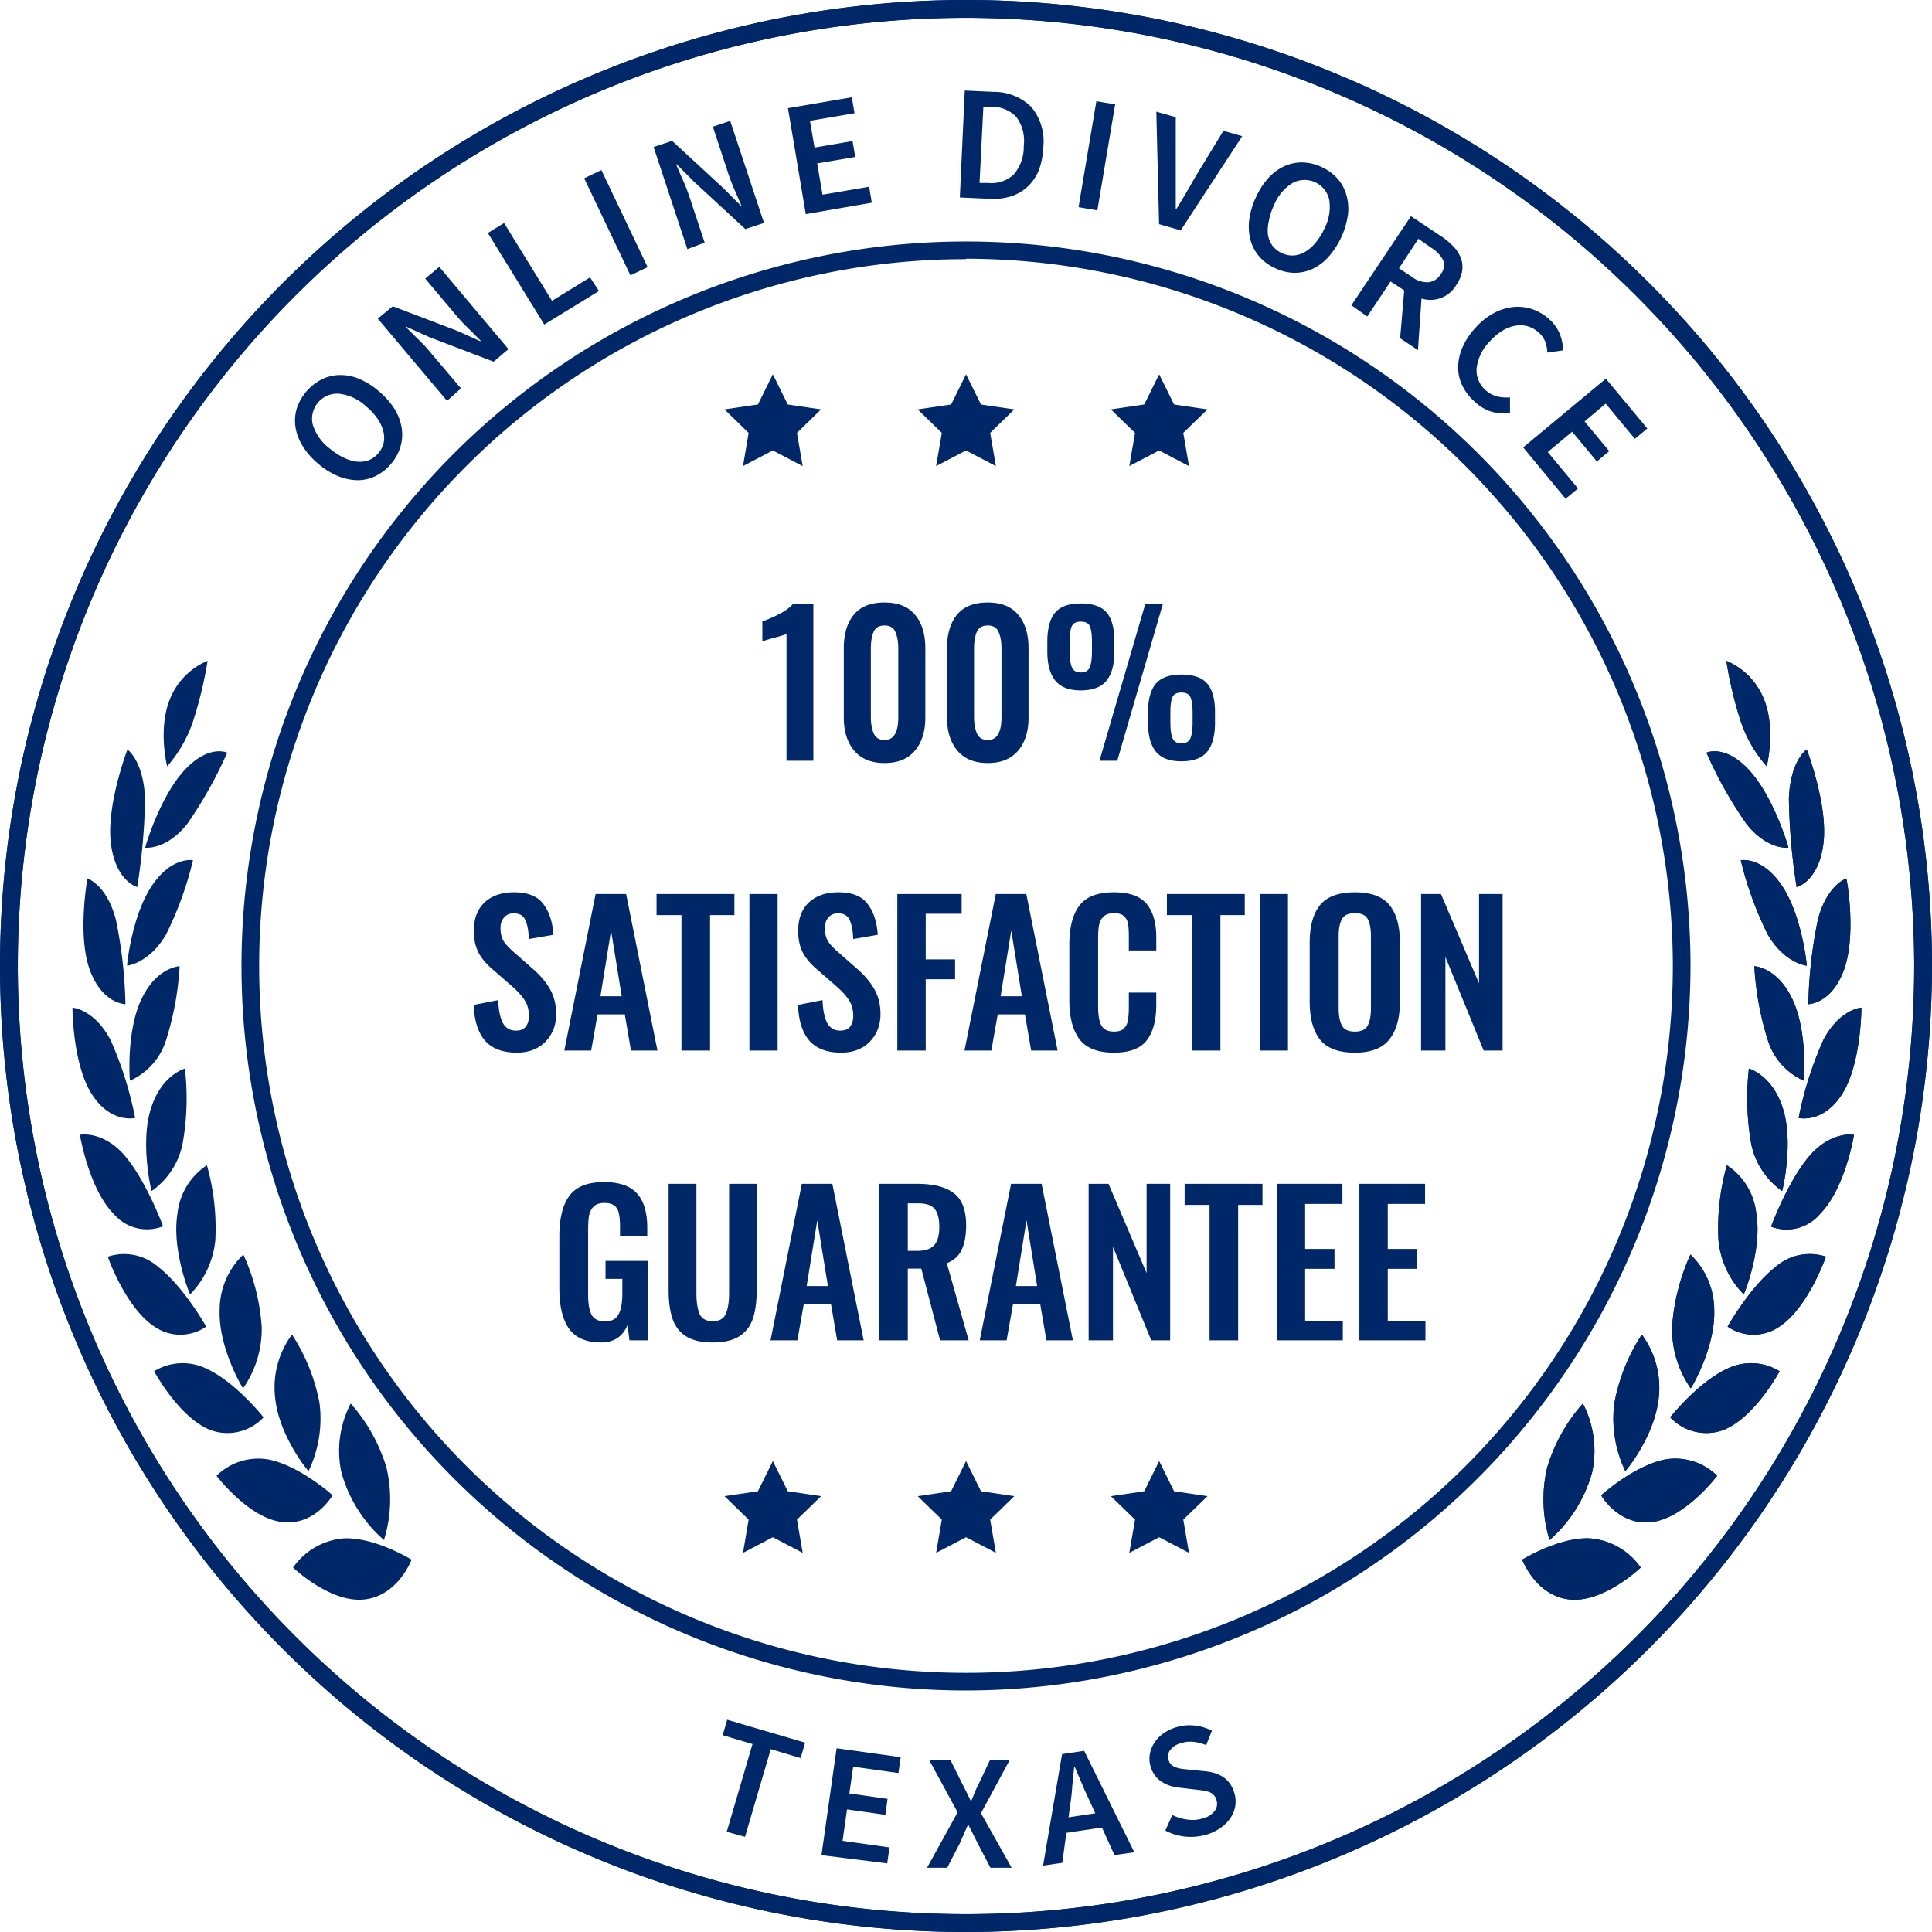 <svg width="160" height="160" fill="none" xmlns="http://www.w3.org/2000/svg"><path d="M135.877 129.818s-3.078 2.952-5.904 2.642c-2.826-.31-3.911-3.328-3.918-3.299-.008.03 2.951-1.844 5.571-1.763a5.66 5.66 0 0 1 4.251 2.42ZM131.863 121.893a11.488 11.488 0 0 1-3.535 5.645 11.499 11.499 0 0 1-.192-6.029 14.063 14.063 0 0 1 2.952-5.276 8.499 8.499 0 0 1 .775 5.66ZM142.208 122.217s-2.62 3.469-5.38 3.83c-2.76.362-4.228-2.213-4.228-2.213s2.649-2.399 5.224-2.952a4.947 4.947 0 0 1 4.384 1.335ZM137.375 115.687c-.303 3.232-2.767 6.176-2.775 6.139a10.061 10.061 0 0 1-.907-5.623 15.732 15.732 0 0 1 2.272-5.682 7.383 7.383 0 0 1 1.41 5.166ZM147.381 113.561s-2.089 3.904-4.708 4.886a4.105 4.105 0 0 1-4.354-1.07s2.288-2.893 4.701-4.015a4.503 4.503 0 0 1 4.361.199ZM141.965 108.499c.096 3.151-1.934 6.516-1.948 6.479a8.641 8.641 0 0 1-1.543-5.106 17.54 17.54 0 0 1 1.521-5.977 6.378 6.378 0 0 1 1.97 4.604ZM151.218 104.071s-1.475 4.236-3.852 5.793a3.778 3.778 0 0 1-4.294 0s1.852-3.298 3.992-4.959a4.28 4.28 0 0 1 4.154-.834ZM145.448 100.493c.502 3.018-1.026 6.73-1.041 6.7a7.383 7.383 0 0 1-2.095-4.531c-.102-2.078.135-4.16.701-6.162a5.483 5.483 0 0 1 2.435 3.993ZM153.528 93.991c.037 0-.738 4.487-2.811 6.553a3.614 3.614 0 0 1-4.044 1.041s1.328-3.63 3.106-5.77c1.779-2.141 3.742-1.875 3.749-1.824ZM147.669 91.844c.885 2.856-.059 6.819-.082 6.789a6.29 6.29 0 0 1-2.56-3.904 21.977 21.977 0 0 1-.192-6.235s1.963.524 2.834 3.35ZM154.155 83.454s0 4.634-1.594 7.143c-1.594 2.509-3.623 1.97-3.608 1.992a30.01 30.01 0 0 1 2.037-6.435c1.32-2.56 3.143-2.715 3.165-2.7ZM148.429 82.723c1.277 2.657.989 6.796.96 6.774a5.43 5.43 0 0 1-2.952-3.254 24.82 24.82 0 0 1-1.151-6.228s1.889.074 3.143 2.708ZM152.908 72.76c.037 0 .856 4.687-.199 7.565s-3.003 2.826-2.952 2.84c.05-2.335.311-4.662.782-6.95.724-2.886 2.347-3.476 2.369-3.454ZM147.558 73.329c1.668 2.435 2.103 6.641 2.066 6.641-.036 0-1.859-.206-3.247-2.612a29.186 29.186 0 0 1-2.213-6.117s1.763-.34 3.394 2.088ZM149.632 62.075s1.786 4.65 1.373 7.815c-.414 3.166-2.214 3.564-2.214 3.58a50.904 50.904 0 0 1-.642-7.314c.11-3.158 1.461-4.095 1.483-4.08ZM144.857 63.78c2.051 2.214 3.291 6.442 3.247 6.427-.044-.014-1.719.215-3.468-1.97a34.424 34.424 0 0 1-3.314-5.903s1.535-.724 3.535 1.446ZM146.089 57.92c1.004 2.473.222 5.565.222 5.543a10.814 10.814 0 0 1-2.14-3.69 32.51 32.51 0 0 1-1.203-5.047 5.74 5.74 0 0 1 3.121 3.195Z" fill="#002868"/><path d="M135.877 129.818s-3.078 2.952-5.904 2.642c-2.826-.31-3.911-3.328-3.918-3.299-.008.03 2.951-1.844 5.571-1.763a5.66 5.66 0 0 1 4.251 2.42ZM131.863 121.893a11.488 11.488 0 0 1-3.535 5.645 11.499 11.499 0 0 1-.192-6.029 14.063 14.063 0 0 1 2.952-5.276 8.499 8.499 0 0 1 .775 5.66ZM142.208 122.217s-2.62 3.469-5.38 3.83c-2.76.362-4.228-2.213-4.228-2.213s2.649-2.399 5.224-2.952a4.947 4.947 0 0 1 4.384 1.335ZM137.375 115.687c-.303 3.232-2.767 6.176-2.775 6.139a10.061 10.061 0 0 1-.907-5.623 15.732 15.732 0 0 1 2.272-5.682 7.383 7.383 0 0 1 1.41 5.166ZM147.381 113.561s-2.089 3.904-4.708 4.886a4.105 4.105 0 0 1-4.354-1.07s2.288-2.893 4.701-4.015a4.503 4.503 0 0 1 4.361.199ZM141.965 108.499c.096 3.151-1.934 6.516-1.948 6.479a8.641 8.641 0 0 1-1.543-5.106 17.54 17.54 0 0 1 1.521-5.977 6.378 6.378 0 0 1 1.97 4.604ZM151.218 104.071s-1.475 4.236-3.852 5.793a3.778 3.778 0 0 1-4.294 0s1.852-3.298 3.992-4.959a4.28 4.28 0 0 1 4.154-.834ZM145.448 100.493c.502 3.018-1.026 6.73-1.041 6.7a7.383 7.383 0 0 1-2.095-4.531c-.102-2.078.135-4.16.701-6.162a5.483 5.483 0 0 1 2.435 3.993ZM153.528 93.991c.037 0-.738 4.487-2.811 6.553a3.614 3.614 0 0 1-4.044 1.041s1.328-3.63 3.106-5.77c1.779-2.141 3.742-1.875 3.749-1.824ZM147.669 91.844c.885 2.856-.059 6.819-.082 6.789a6.29 6.29 0 0 1-2.56-3.904 21.977 21.977 0 0 1-.192-6.235s1.963.524 2.834 3.35ZM154.155 83.454s0 4.634-1.594 7.143c-1.594 2.509-3.623 1.97-3.608 1.992a30.01 30.01 0 0 1 2.037-6.435c1.32-2.56 3.143-2.715 3.165-2.7ZM148.429 82.723c1.277 2.657.989 6.796.96 6.774a5.43 5.43 0 0 1-2.952-3.254 24.82 24.82 0 0 1-1.151-6.228s1.889.074 3.143 2.708ZM152.908 72.76c.037 0 .856 4.687-.199 7.565s-3.003 2.826-2.952 2.84c.05-2.335.311-4.662.782-6.95.724-2.886 2.347-3.476 2.369-3.454ZM147.558 73.329c1.668 2.435 2.103 6.641 2.066 6.641-.036 0-1.859-.206-3.247-2.612a29.186 29.186 0 0 1-2.213-6.117s1.763-.34 3.394 2.088ZM149.632 62.075s1.786 4.65 1.373 7.815c-.414 3.166-2.214 3.564-2.214 3.58a50.904 50.904 0 0 1-.642-7.314c.11-3.158 1.461-4.095 1.483-4.08ZM144.857 63.78c2.051 2.214 3.291 6.442 3.247 6.427-.044-.014-1.719.215-3.468-1.97a34.424 34.424 0 0 1-3.314-5.903s1.535-.724 3.535 1.446ZM146.089 57.92c1.004 2.473.222 5.565.222 5.543a10.814 10.814 0 0 1-2.14-3.69 32.51 32.51 0 0 1-1.203-5.047 5.74 5.74 0 0 1 3.121 3.195ZM24.27 129.818s3.078 2.952 5.904 2.642c2.827-.31 3.911-3.328 3.919-3.299.007.03-2.952-1.844-5.572-1.763a5.673 5.673 0 0 0-4.25 2.42ZM28.263 121.893a11.484 11.484 0 0 0 3.535 5.645 11.38 11.38 0 0 0 .2-6.029 14.152 14.152 0 0 0-2.953-5.276 8.493 8.493 0 0 0-.782 5.66ZM17.931 122.217s2.628 3.469 5.387 3.83c2.76.362 4.221-2.213 4.229-2.213.007 0-2.657-2.399-5.232-2.952a4.945 4.945 0 0 0-4.383 1.335ZM22.78 115.687c.295 3.232 2.767 6.176 2.774 6.139.838-1.747 1.153-3.7.908-5.623a15.667 15.667 0 0 0-2.28-5.682 7.336 7.336 0 0 0-1.402 5.166ZM12.766 113.561s2.089 3.904 4.708 4.886a4.09 4.09 0 0 0 4.354-1.07s-2.287-2.893-4.7-4.015a4.505 4.505 0 0 0-4.362.199ZM18.19 108.499c-.103 3.151 1.934 6.516 1.941 6.479a8.58 8.58 0 0 0 1.542-5.106 17.167 17.167 0 0 0-1.52-5.977 6.346 6.346 0 0 0-1.963 4.604ZM8.936 104.072c-.037 0 1.476 4.235 3.852 5.792a3.76 3.76 0 0 0 4.288 0s-1.845-3.298-3.992-4.959a4.268 4.268 0 0 0-4.148-.833ZM14.7 100.493c-.502 3.018 1.025 6.73 1.047 6.7a7.423 7.423 0 0 0 2.089-4.531 19.232 19.232 0 0 0-.701-6.162 5.484 5.484 0 0 0-2.436 3.993ZM6.62 93.991s.737 4.487 2.81 6.553a3.609 3.609 0 0 0 4.074 1.011s-1.328-3.63-3.107-5.77C8.62 93.644 6.634 93.94 6.62 93.99ZM12.486 91.844c-.893 2.856.052 6.819.074 6.789a6.287 6.287 0 0 0 2.56-3.904c.369-2.058.433-4.159.192-6.235 0 0-1.963.524-2.826 3.35ZM6 83.454s0 4.634 1.593 7.143c1.594 2.509 3.623 1.97 3.601 1.992a29.818 29.818 0 0 0-2.029-6.435c-1.328-2.56-3.151-2.715-3.166-2.7ZM11.725 82.723c-1.284 2.657-.988 6.796-.959 6.774a5.423 5.423 0 0 0 2.952-3.254 24.662 24.662 0 0 0 1.158-6.228s-1.903.074-3.15 2.708ZM7.239 72.76s-.856 4.687.2 7.565c1.054 2.878 3.002 2.826 2.95 2.84a38.524 38.524 0 0 0-.781-6.95c-.724-2.886-2.347-3.476-2.37-3.454ZM12.597 73.329c-1.668 2.435-2.104 6.641-2.067 6.641.037 0 1.853-.206 3.24-2.612a28.951 28.951 0 0 0 2.214-6.117s-1.742-.34-3.387 2.088ZM10.553 62.075s-1.779 4.65-1.366 7.815c.414 3.166 2.214 3.564 2.177 3.58.39-2.42.607-4.864.65-7.314-.126-3.158-1.461-4.095-1.461-4.08ZM15.283 63.78c-2.06 2.214-3.292 6.442-3.255 6.427.037-.014 1.727.215 3.476-1.97a35.567 35.567 0 0 0 3.313-5.903s-1.52-.724-3.534 1.446ZM14.065 57.92c-1.003 2.473-.221 5.565-.221 5.543a10.877 10.877 0 0 0 2.132-3.69 34.07 34.07 0 0 0 1.218-5.047 5.71 5.71 0 0 0-3.129 3.195Z" fill="#002868"/><path d="M80 160A80.001 80.001 0 0 1 23.421 23.442 80 80 0 0 1 160 79.97 80.1 80.1 0 0 1 80 160ZM80 1.476a78.524 78.524 0 1 0 78.524 78.495A78.612 78.612 0 0 0 80 1.475Z" fill="#002868"/><path d="M80 160A80.001 80.001 0 0 1 23.421 23.442 80 80 0 0 1 160 79.97 80.1 80.1 0 0 1 80 160ZM80 1.476a78.524 78.524 0 1 0 78.524 78.495A78.612 78.612 0 0 0 80 1.475Z" fill="#002868"/><path d="M80 140a60 60 0 1 1 60-60 60.082 60.082 0 0 1-60 60Zm0-118.537A58.537 58.537 0 1 0 138.537 80 58.62 58.62 0 0 0 80 21.427v.036Z" fill="#002868"/><path d="M32.373 38.425a3.83 3.83 0 0 1-1.276 1.003c-.46.223-.965.339-1.476.34a4.427 4.427 0 0 1-1.631-.34 6.174 6.174 0 0 1-1.668-1.048 5.954 5.954 0 0 1-1.277-1.476 4.118 4.118 0 0 1-.575-1.542 3.572 3.572 0 0 1 .103-1.52 4.19 4.19 0 0 1 2.066-2.42c.46-.227.964-.35 1.476-.362.558-.01 1.111.098 1.624.317.6.253 1.156.602 1.645 1.033.508.421.946.92 1.3 1.476.294.478.492 1.01.582 1.565a3.55 3.55 0 0 1-.103 1.55c-.16.524-.43 1.01-.79 1.424Zm-1.04-.893c.219-.251.37-.553.442-.878.063-.319.05-.647-.037-.96a3.135 3.135 0 0 0-.48-1.026 5.073 5.073 0 0 0-.929-1.003 3.919 3.919 0 0 0-2.214-1.055 2.082 2.082 0 0 0-2.214 2.56 3.956 3.956 0 0 0 1.44 2c.345.294.727.542 1.136.738.343.17.712.28 1.092.325.327.033.657-.008.967-.118.31-.125.584-.326.797-.583ZM37.022 33.2l-5.733-6.811 1.24-1.026 5.327 2.03 1.919.863.037-.037-1.055-1.055a12.61 12.61 0 0 1-1.056-1.137l-2.486-2.952 1.165-.974 5.727 6.812-1.225 1.04-5.35-2.044-1.911-.863h-.045c.332.339.687.686 1.056 1.047.369.362.737.738 1.04 1.122l2.502 2.952-1.152 1.033ZM45.073 26.876l-4.671-7.579 1.343-.826 3.97 6.442 3.151-1.94.738 1.128-4.53 2.775ZM52.209 22.802l-3.83-8.036 1.424-.679 3.83 8.037-1.424.678ZM56.925 20.633l-2.797-8.457 1.535-.51 4.214 3.89 1.475 1.476h.052l-.598-1.373a14.327 14.327 0 0 1-.553-1.476l-1.218-3.69 1.44-.48 2.796 8.45-1.542.51-4.207-3.882-1.475-1.476h-.052c.184.435.376.893.59 1.365.214.473.391.952.546 1.424l1.225 3.69-1.431.539ZM66.731 17.733l-1.475-8.774 5.29-.9.222 1.32-3.69.628.377 2.213 3.15-.538.222 1.32-3.151.532.443 2.59 3.86-.657.22 1.321-5.468.945ZM79.49 16.353l.407-8.855 2.376.11a4.383 4.383 0 0 1 3.129 1.247 4.427 4.427 0 0 1 .996 3.358 5.99 5.99 0 0 1-.384 1.926c-.21.507-.527.963-.93 1.336-.394.36-.862.63-1.372.79a5.07 5.07 0 0 1-1.786.198l-2.435-.11Zm1.632-1.203h.693a2.7 2.7 0 0 0 2.125-.686c.57-.661.87-1.512.842-2.384a3.32 3.32 0 0 0-.628-2.413 2.81 2.81 0 0 0-2.022-.826h-.693l-.317 6.309ZM89.32 17.157l1.476-8.774 1.557.258-1.476 8.782-1.557-.266ZM95.99 18.567l-.228-9.32 1.609.457v7.601h.051c.288-.458.547-.886.783-1.292s.487-.834.737-1.284l2.377-3.896 1.557.443-5.092 7.8-1.793-.51ZM105.621 22.22a3.889 3.889 0 0 1-1.314-.953 3.469 3.469 0 0 1-.738-1.357 4.445 4.445 0 0 1-.118-1.668c.084-.655.27-1.293.554-1.89a6.038 6.038 0 0 1 1.055-1.63 4.135 4.135 0 0 1 1.328-.967c.465-.206.968-.31 1.476-.302a3.894 3.894 0 0 1 1.579.376c.499.223.946.547 1.314.952.341.385.593.842.738 1.336.156.53.204 1.088.14 1.638a6.71 6.71 0 0 1-1.616 3.52 4.241 4.241 0 0 1-1.321.996 3.63 3.63 0 0 1-1.52.325 3.864 3.864 0 0 1-1.557-.377Zm.568-1.248c.302.143.634.206.967.185a2.13 2.13 0 0 0 .93-.303c.324-.193.612-.443.848-.738.301-.35.549-.744.738-1.166.387-.733.532-1.57.413-2.39a2.083 2.083 0 0 0-2.124-1.655 2.09 2.09 0 0 0-.931.26 3.877 3.877 0 0 0-1.542 1.874c-.196.412-.335.85-.413 1.299-.087.367-.11.747-.067 1.121.059.328.19.638.384.908.211.265.485.473.797.605ZM111.916 25.282l4.937-7.38 2.501 1.668c.366.239.702.519 1.004.834.265.27.473.592.613.945.132.337.175.703.125 1.062-.074.424-.24.827-.487 1.18a2.47 2.47 0 0 1-2.885 1.13l-.296 4.273-1.475-.982.339-3.963-1.129-.738-1.933 2.9-1.314-.93Zm3.941-3.063 1.055.701c.391.306.876.467 1.372.458a1.362 1.362 0 0 0 1.034-.68 1.156 1.156 0 0 0 .191-1.165 2.642 2.642 0 0 0-.988-1.018l-1.056-.738-1.608 2.442ZM122.07 33.215a4.156 4.156 0 0 1-.967-1.284 3.448 3.448 0 0 1-.347-1.476c.003-.563.119-1.12.34-1.638a5.708 5.708 0 0 1 1.085-1.66c.436-.5.959-.917 1.542-1.233a4.373 4.373 0 0 1 1.631-.502 3.784 3.784 0 0 1 1.571.192c.513.184.985.467 1.388.834.389.341.69.771.878 1.254.161.42.251.864.266 1.314l-1.314.184a2.956 2.956 0 0 0-.184-.93 1.947 1.947 0 0 0-.539-.738 2.319 2.319 0 0 0-.893-.509 2.353 2.353 0 0 0-1.018-.051 2.95 2.95 0 0 0-1.063.406c-.389.235-.74.529-1.041.87a3.82 3.82 0 0 0-1.114 2.214 2.15 2.15 0 0 0 .738 1.845c.269.251.596.431.952.524.35.083.711.11 1.07.081v1.299a3.839 3.839 0 0 1-1.572-.126 3.602 3.602 0 0 1-1.409-.87ZM126.143 37.052l6.848-5.69 3.432 4.125-1.026.856-2.42-2.915-1.749 1.476 2.044 2.458-1.026.856-2.044-2.465-2.022 1.682 2.502 3.019-1.026.848-3.513-4.25ZM60.186 151.698l2.133-7.261-2.472-.738.376-1.277 6.457 1.897-.376 1.276-2.472-.737-2.133 7.261-1.513-.421ZM68.03 153.639l1.255-8.855 5.306.738-.185 1.313-3.749-.524-.317 2.214 3.166.45-.185 1.321-3.173-.45-.369 2.605 3.882.546-.185 1.321-5.446-.679ZM76.775 154.679l2.531-4.59-2.34-4.309h1.757l.982 1.977c.11.207.214.421.324.635.111.214.222.458.362.738h.052c.11-.266.206-.502.302-.738s.192-.428.295-.635l.938-1.977h1.63l-2.368 4.383 2.538 4.516h-1.756l-1.092-2.095-.347-.701-.377-.738h-.051l-.332.738-.318.737-1.062 2.059h-1.668ZM86.383 154.502l1.572-9.231 1.83-.273 4.154 8.397-1.645.236-1.033-2.28-2.952.436-.332 2.486-1.594.229Zm2.258-5.121-.148 1.122 2.214-.332-.472-1.034c-.214-.442-.42-.907-.62-1.38-.2-.472-.406-.944-.598-1.409h-.059l-.155 1.528c-.03.523-.088 1.025-.162 1.512v-.007ZM99.954 151.927a4.697 4.697 0 0 1-1.757.177 4.478 4.478 0 0 1-1.69-.502l.576-1.291a3.95 3.95 0 0 0 1.247.376c.42.065.848.034 1.255-.088a1.785 1.785 0 0 0 1.018-.635.981.981 0 0 0 .133-.908.975.975 0 0 0-.229-.413 1.05 1.05 0 0 0-.369-.236 2.804 2.804 0 0 0-.494-.126l-.598-.073-1.328-.155a3.565 3.565 0 0 1-.738-.141 2.746 2.746 0 0 1-.694-.302 2.22 2.22 0 0 1-.996-1.306 2.141 2.141 0 0 1-.067-1.011c.052-.335.176-.655.362-.937.193-.306.444-.572.738-.783a3.59 3.59 0 0 1 1.092-.531 3.794 3.794 0 0 1 1.528-.14c.497.052.98.197 1.424.428l-.48 1.195a4.186 4.186 0 0 0-1.025-.273 2.599 2.599 0 0 0-1.048.104 1.651 1.651 0 0 0-.893.568.878.878 0 0 0-.14.841.738.738 0 0 0 .236.391c.115.098.248.173.39.222.168.057.342.096.517.118l.569.059 1.306.132c.272.027.541.079.804.155.243.073.474.18.686.318.212.141.397.318.546.524.175.238.305.505.384.789.103.337.133.692.089 1.041-.051.35-.177.685-.369.981-.21.329-.48.615-.797.842-.361.261-.762.46-1.188.59ZM64.004 121l1.236 2.499 2.76.406-1.998 1.945.474 2.75-2.472-1.294-2.472 1.294.466-2.75L60 123.905l2.768-.406L64.004 121ZM80.004 121l1.236 2.499 2.76.406-1.998 1.945.474 2.75-2.472-1.294-2.48 1.294.474-2.75L76 123.905l2.768-.406L80.004 121ZM95.996 121l1.236 2.499 2.768.406-2.005 1.945.473 2.75-2.472-1.294-2.471 1.294.473-2.75L92 123.905l2.76-.406L95.996 121ZM64.004 31l1.236 2.499 2.76.406-1.998 1.945.474 2.75-2.472-1.294-2.472 1.294.466-2.75L60 33.905l2.768-.406L64.004 31ZM80.004 31l1.236 2.499 2.76.406-1.998 1.945.474 2.75-2.472-1.294-2.48 1.294.474-2.75L76 33.905l2.768-.406L80.004 31ZM95.996 31l1.236 2.499 2.768.406-2.005 1.945.473 2.75-2.472-1.294-2.471 1.294.473-2.75L92 33.905l2.76-.406L95.996 31ZM65.135 52.488c-.107.075-.496.197-1.168.368-.544.16-.822.245-.832.256v-1.648c.426-.15.89-.352 1.392-.608.512-.267.885-.539 1.12-.816h1.712V63h-2.224V52.488ZM73.256 63.192c-1.098 0-1.936-.341-2.512-1.024-.576-.683-.864-1.595-.864-2.736v-5.744c0-1.184.278-2.112.832-2.784.555-.672 1.403-1.008 2.544-1.008 1.12 0 1.963.341 2.528 1.024.566.672.848 1.595.848 2.768v5.744c0 1.141-.288 2.053-.864 2.736-.576.683-1.413 1.024-2.512 1.024Zm0-1.904c.758 0 1.136-.63 1.136-1.888v-5.68c0-.565-.08-1.024-.24-1.376-.149-.363-.448-.544-.896-.544-.458 0-.762.181-.912.544-.149.352-.224.81-.224 1.376v5.68c0 .523.08.97.24 1.344.171.363.47.544.896.544ZM81.803 63.192c-1.098 0-1.936-.341-2.512-1.024-.576-.683-.864-1.595-.864-2.736v-5.744c0-1.184.278-2.112.832-2.784.555-.672 1.403-1.008 2.544-1.008 1.12 0 1.963.341 2.528 1.024.566.672.848 1.595.848 2.768v5.744c0 1.141-.288 2.053-.864 2.736-.576.683-1.413 1.024-2.512 1.024Zm0-1.904c.758 0 1.136-.63 1.136-1.888v-5.68c0-.565-.08-1.024-.24-1.376-.15-.363-.448-.544-.896-.544-.458 0-.762.181-.912.544-.15.352-.224.81-.224 1.376v5.68c0 .523.08.97.24 1.344.17.363.47.544.896.544ZM89.502 57.176c-.97 0-1.674-.272-2.112-.816-.437-.544-.656-1.35-.656-2.416v-.784c0-1.099.214-1.904.64-2.416.427-.512 1.136-.768 2.128-.768 1.003 0 1.718.25 2.144.752.427.501.64 1.29.64 2.368v.88c0 1.067-.219 1.867-.656 2.4-.437.533-1.146.8-2.128.8Zm5.344-7.152h1.456L92.526 63h-1.472l3.792-12.976Zm-5.344 5.664c.384 0 .635-.144.752-.432.117-.288.176-.736.176-1.344v-.768c0-.597-.059-1.024-.176-1.28-.107-.256-.357-.384-.752-.384-.384 0-.634.133-.752.4-.106.256-.16.683-.16 1.28v.768c0 .597.059 1.04.176 1.328.117.288.363.432.736.432Zm8.336 7.36c-.97 0-1.674-.267-2.112-.8-.437-.544-.656-1.355-.656-2.432v-.784c0-1.088.214-1.888.64-2.4.427-.512 1.136-.768 2.128-.768 1.003 0 1.718.25 2.144.752.427.501.64 1.29.64 2.368v.864c0 1.077-.219 1.883-.656 2.416-.437.523-1.146.784-2.128.784Zm0-1.488c.384 0 .635-.144.752-.432.117-.288.176-.73.176-1.328v-.768c0-.597-.059-1.024-.176-1.28-.106-.267-.357-.4-.752-.4-.384 0-.634.133-.752.4-.106.256-.16.683-.16 1.28v.768c0 .597.059 1.04.176 1.328.117.288.363.432.736.432ZM42.81 87.176c-1.173 0-2.053-.33-2.64-.992-.576-.661-.89-1.648-.944-2.96l2.032-.4c.032.821.16 1.45.384 1.888.235.427.598.64 1.088.64.363 0 .63-.107.8-.32.182-.224.272-.523.272-.896 0-.512-.117-.944-.352-1.296-.224-.363-.581-.757-1.072-1.184l-1.632-1.424c-.501-.427-.88-.885-1.136-1.376-.245-.49-.368-1.077-.368-1.76 0-1.013.294-1.797.88-2.352.598-.565 1.419-.848 2.464-.848 1.12 0 1.92.32 2.4.96.491.63.774 1.483.848 2.56l-2.032.352c-.032-.704-.133-1.232-.304-1.584-.16-.363-.48-.544-.96-.544-.341 0-.608.117-.8.352-.192.224-.288.512-.288.864 0 .416.08.768.24 1.056.171.277.443.576.816.896l1.616 1.424c.608.523 1.083 1.083 1.424 1.68.342.597.512 1.29.512 2.08 0 .619-.138 1.168-.416 1.648-.266.48-.645.859-1.136 1.136-.49.267-1.056.4-1.696.4ZM49.326 74.04h2.528L54.446 87h-2.192l-.512-2.992h-2.256L48.958 87h-2.224l2.592-12.96Zm2.16 8.464-.88-5.44-.88 5.44h1.76ZM56.436 75.784h-2.064V74.04h6.448v1.744h-2.016V87h-2.368V75.784ZM62.063 74.04H64.4V87h-2.336V74.04ZM69.67 87.176c-1.174 0-2.054-.33-2.64-.992-.576-.661-.891-1.648-.944-2.96l2.032-.4c.032.821.16 1.45.384 1.888.234.427.597.64 1.088.64.362 0 .629-.107.8-.32.181-.224.272-.523.272-.896 0-.512-.118-.944-.352-1.296-.224-.363-.582-.757-1.072-1.184l-1.632-1.424c-.502-.427-.88-.885-1.136-1.376-.246-.49-.368-1.077-.368-1.76 0-1.013.293-1.797.88-2.352.597-.565 1.418-.848 2.464-.848 1.12 0 1.92.32 2.4.96.49.63.773 1.483.848 2.56l-2.032.352c-.032-.704-.134-1.232-.304-1.584-.16-.363-.48-.544-.96-.544-.342 0-.608.117-.8.352-.192.224-.288.512-.288.864 0 .416.08.768.24 1.056.17.277.442.576.816.896l1.616 1.424c.608.523 1.082 1.083 1.424 1.68.341.597.512 1.29.512 2.08 0 .619-.139 1.168-.416 1.648-.267.48-.646.859-1.136 1.136-.491.267-1.056.4-1.696.4ZM74.312 74.04h5.328v1.632h-2.976v3.776h2.432v1.648h-2.432V87h-2.352V74.04ZM82.467 74.04h2.528L87.587 87h-2.192l-.512-2.992h-2.256L82.099 87h-2.224l2.592-12.96Zm2.16 8.464-.88-5.44-.88 5.44h1.76ZM92.253 87.176c-1.344 0-2.299-.373-2.864-1.12-.555-.757-.832-1.824-.832-3.2v-4.624c0-1.419.277-2.496.832-3.232.555-.736 1.51-1.104 2.864-1.104 1.27 0 2.17.32 2.704.96.533.64.8 1.563.8 2.768v1.088h-2.272v-1.12c0-.459-.021-.816-.064-1.072a1.042 1.042 0 0 0-.336-.64c-.17-.17-.443-.256-.816-.256-.384 0-.672.09-.864.272-.192.17-.32.405-.384.704-.053.288-.08.667-.08 1.136v5.616c0 .736.096 1.27.288 1.6.192.32.539.48 1.04.48.363 0 .63-.085.8-.256.181-.17.293-.395.336-.672.053-.288.08-.667.08-1.136V82.2h2.272v1.04c0 1.248-.261 2.219-.784 2.912-.523.683-1.43 1.024-2.72 1.024ZM98.702 75.784h-2.064V74.04h6.448v1.744h-2.016V87h-2.368V75.784ZM104.329 74.04h2.336V87h-2.336V74.04ZM112.207 87.176c-1.344 0-2.304-.357-2.88-1.072-.576-.725-.864-1.781-.864-3.168v-4.864c0-1.376.288-2.416.864-3.12.576-.704 1.536-1.056 2.88-1.056 1.334 0 2.288.352 2.864 1.056.576.704.864 1.744.864 3.12v4.864c0 1.376-.293 2.427-.88 3.152-.576.725-1.525 1.088-2.848 1.088Zm0-1.744c.523 0 .875-.165 1.056-.496.182-.33.272-.81.272-1.44v-5.968c0-.63-.09-1.104-.272-1.424-.17-.32-.522-.48-1.056-.48-.533 0-.89.165-1.072.496-.181.32-.272.79-.272 1.408v5.968c0 .63.091 1.11.272 1.44.182.33.539.496 1.072.496ZM117.687 74.04h1.648l3.152 7.392V74.04h1.952V87h-1.568l-3.168-7.744V87h-2.016V74.04ZM49.779 111.176c-1.227 0-2.112-.379-2.656-1.136-.534-.768-.8-1.872-.8-3.312v-4.352c0-1.483.277-2.597.832-3.344.554-.757 1.509-1.136 2.864-1.136 1.28 0 2.197.32 2.752.96.554.63.832 1.568.832 2.816v.672h-2.256v-.736c0-.469-.032-.843-.096-1.12-.054-.277-.176-.49-.368-.64-.182-.15-.459-.224-.832-.224-.395 0-.688.096-.88.288-.192.192-.32.437-.384.736-.054.299-.08.688-.08 1.168v5.424c0 .736.096 1.285.288 1.648.202.363.576.544 1.12.544.533 0 .901-.192 1.104-.576.213-.384.32-.96.32-1.728v-1.216h-1.392v-1.488h3.52V111H52.13l-.16-1.264c-.406.96-1.136 1.44-2.192 1.44ZM59.02 111.176c-.939 0-1.675-.171-2.208-.512-.533-.341-.906-.827-1.12-1.456-.213-.629-.32-1.429-.32-2.4V98.04h2.304v9.04c0 .747.085 1.323.256 1.728.181.405.544.608 1.088.608.555 0 .917-.203 1.088-.608.181-.405.272-.981.272-1.728v-9.04h2.288v8.768c0 .96-.106 1.76-.32 2.4-.213.629-.587 1.115-1.12 1.456-.533.341-1.27.512-2.208.512ZM66.404 98.04h2.528L71.524 111h-2.192l-.512-2.992h-2.256L66.036 111h-2.224l2.592-12.96Zm2.16 8.464-.88-5.44-.88 5.44h1.76ZM72.828 98.04h3.12c1.365 0 2.384.261 3.056.784.672.512 1.008 1.397 1.008 2.656 0 .821-.123 1.493-.368 2.016-.235.512-.646.885-1.232 1.12L80.22 111h-2.368l-1.552-5.936h-1.12V111h-2.352V98.04Zm3.104 5.552c.672 0 1.146-.155 1.424-.464.288-.309.432-.816.432-1.52 0-.683-.128-1.179-.384-1.488-.246-.31-.694-.464-1.344-.464h-.88v3.936h.752ZM83.732 98.04h2.528L88.852 111H86.66l-.512-2.992h-2.256L83.364 111H81.14l2.592-12.96Zm2.16 8.464-.88-5.44-.88 5.44h1.76ZM90.156 98.04h1.648l3.152 7.392V98.04h1.952V111H95.34l-3.168-7.744V111h-2.016V98.04ZM100.17 99.784h-2.064V98.04h6.448v1.744h-2.016V111h-2.368V99.784ZM105.734 98.04h5.44v1.664h-3.088v3.728h2.432v1.648h-2.432v4.304h3.12V111h-5.472V98.04ZM112.578 98.04h5.44v1.664h-3.088v3.728h2.432v1.648h-2.432v4.304h3.12V111h-5.472V98.04Z" fill="#002868"/></svg>